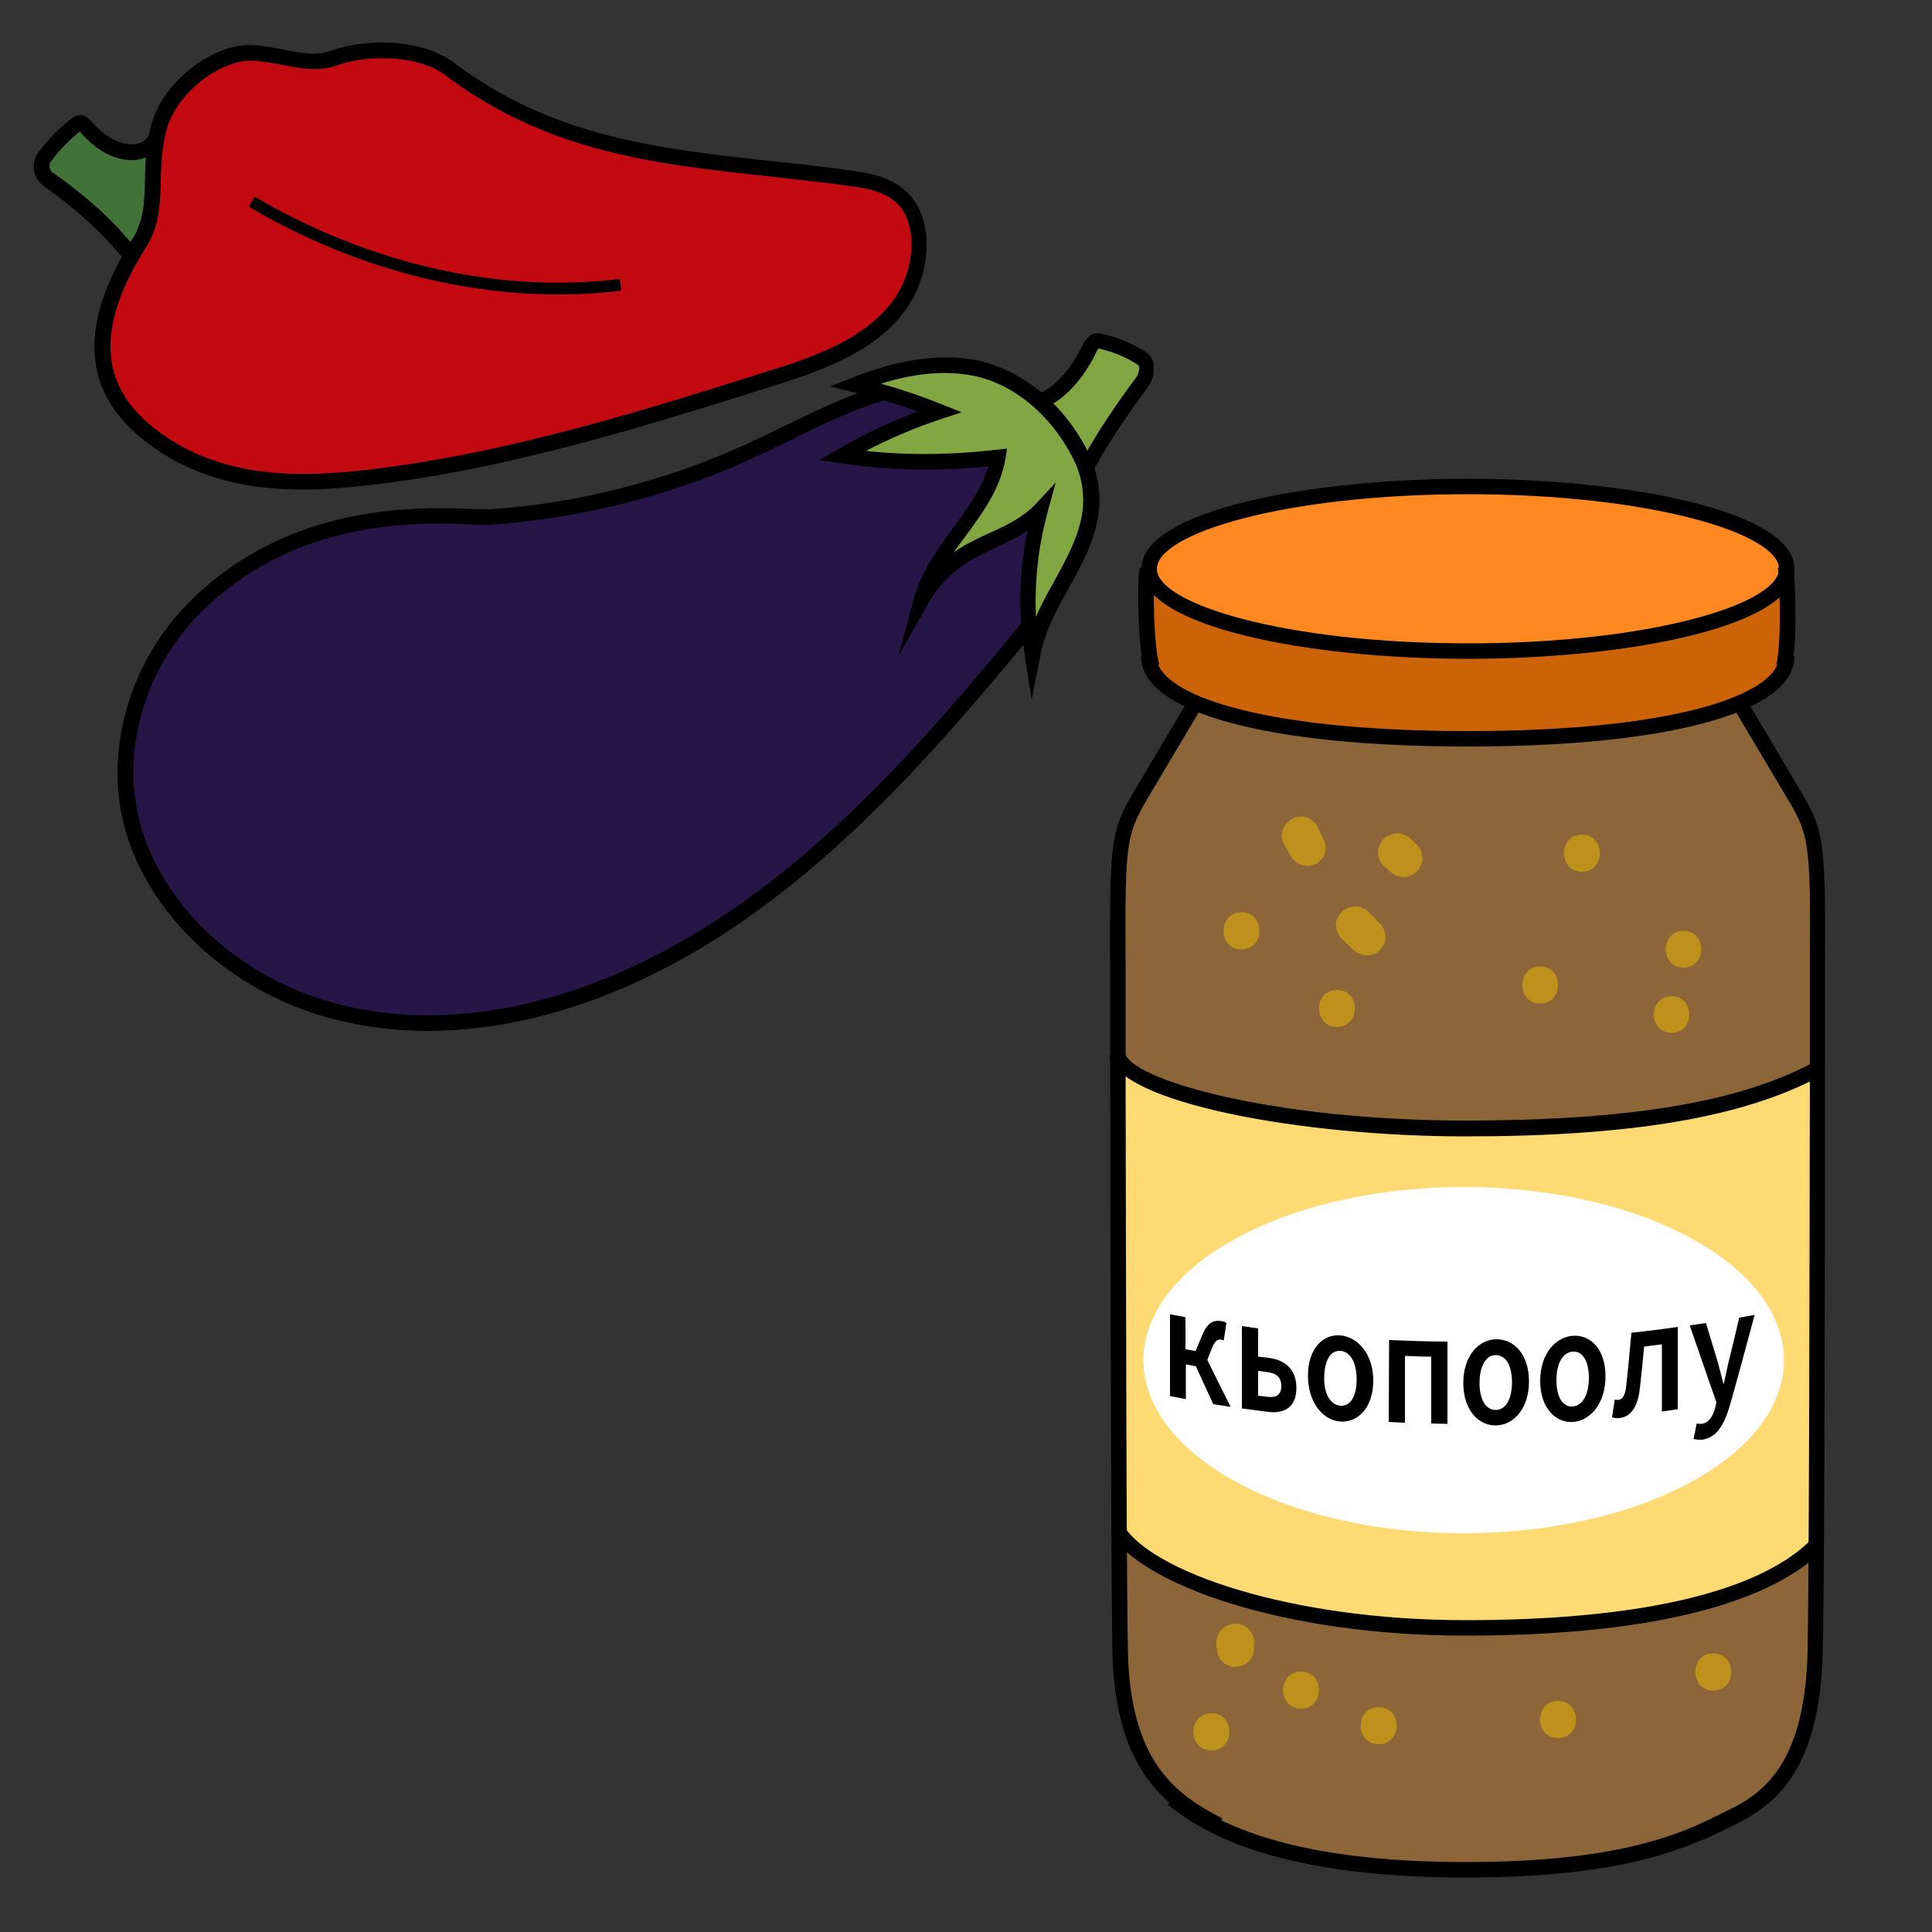 <?xml version="1.0" encoding="utf-8"?>
<!-- Generator: Adobe Illustrator 25.2.1, SVG Export Plug-In . SVG Version: 6.00 Build 0)  -->
<svg version="1.1" id="Layer_1" xmlns="http://www.w3.org/2000/svg" xmlns:xlink="http://www.w3.org/1999/xlink" x="0px" y="0px"
	 viewBox="0 0 500 500" style="enable-background:new 0 0 500 500;" xml:space="preserve">
<rect x="0" y="0" width="500" height="500" fill="#333333" stroke="none"/>
<style type="text/css">
	.st0{fill:#417338;}
	.st1{fill:#C20A10;}
	.st2{fill:#82A642;}
	.st3{fill:#261647;}
	.st4{fill:#8C6539;}
	.st5{fill:#FFFFFF;}
	.st6{fill:#FFDA73;}
	.st7{fill:#BD911C;}
	.st8{fill:#CC6308;}
	.st9{fill:#FF8821;}
</style>
<path class="st0" d="M38.5,51.8c-0.6,5.3-1.3,10.9-4.3,14.8c-6.8-8.3-14.9-15.6-23.8-21.7c0.7-6.7,4.9-12.3,10.4-14
	c0,0,3.7,4.1,4.2,4.5c1.6,1.3,3.4,2.3,5.3,3c1.9,0.7,3.8,1,5.8,1c1.8,0,3.4,0,3.5,2.6C39.8,45.2,38.9,48.7,38.5,51.8z"/>
<path class="st1" d="M116.1,17.8c32.4,24.5,67.5,23.3,104.3,28.5c5.2,0.7,10.9,1.9,14.4,6.8c2.5,3.5,3.2,8.2,2.8,12.4
	c-1.6,18.6-19.4,26.6-34.8,31.4c-35.3,11.2-70.8,22.4-107.9,26.8c-17.8,2.1-37.2,2.2-53.7-9.1C22,101.1,23.1,83.3,36.1,62.7
	c5.4-8.6,1.8-17.8,5-29.6c2.2-8.3,11-17.1,20.5-19.1c7.5-1.6,17.1,3.9,24.5,1.2C96.6,11.4,109.8,12.9,116.1,17.8z"/>
<g>
	<path d="M78.3,126.7c-12.8,0-26.1-2.3-38.1-10.6c-18.9-13-20.8-30.8-5.8-54.5c2.8-4.5,3-9.3,3.1-14.8c0.1-4.2,0.2-9,1.6-14.3
		c2.4-9.4,12.1-18.4,22-20.5c3.9-0.8,8.1,0,12.1,0.8c4.5,0.9,8.7,1.7,12.2,0.4c10.7-3.8,24.7-2.6,31.9,2.9l0,0
		c25.8,19.5,53.3,22.4,82.5,25.6c6.8,0.7,13.9,1.5,20.9,2.5c6,0.8,12,2.3,15.8,7.6c3.4,4.7,3.5,10.7,3.2,13.8
		c-1.8,19.8-20.2,28.1-36.2,33.2c-34.8,11-70.9,22.5-108.2,26.8C89.9,126.2,84.1,126.7,78.3,126.7z M64.7,15.7
		c-0.9,0-1.8,0.1-2.6,0.3c-8.4,1.8-16.9,9.7-19,17.6c-1.3,4.8-1.4,9.2-1.5,13.4c-0.2,5.9-0.3,11.4-3.7,16.8
		c-13.8,21.8-12.3,37.4,4.7,49c16.3,11.2,35.6,10.7,52.3,8.8c37-4.3,72.8-15.7,107.5-26.7c14.7-4.7,31.8-12.3,33.4-29.7
		c0.4-4.3-0.5-8.4-2.4-11.1c-3-4.2-8.3-5.3-13.1-5.9c-7-1-14-1.7-20.8-2.5c-29.7-3.2-57.8-6.2-84.5-26.4c-6.1-4.6-18.7-5.6-28.1-2.3
		c-4.5,1.6-9.5,0.7-14.3-0.3C69.8,16.2,67.1,15.7,64.7,15.7z"/>
</g>
<g>
	<path d="M144.5,76.2c-27,0-54.9-7.8-80.1-22.7l1.5-2.6c29.8,17.5,63.3,25.1,94.5,21.3l0.4,3C155.5,75.9,150,76.2,144.5,76.2z"/>
</g>
<g>
	<path d="M32.5,67.6l-0.9-1.1c-4.2-4.8-9-10.3-20.5-18.5c-0.2-0.2-0.4-0.3-0.5-0.5c-2.4-2.2-2.5-6-0.4-8.4c2.3-3.1,5.1-5.9,8.1-8.3
		c0.7-0.6,1.6-1,2.6-1l0.3,0c1.3,0.2,2.2,1.3,2.6,1.8c4.2,4.8,8.6,6.1,11.3,5.7c1.2-0.2,2.8-0.8,3.5-2.6l3.7,1.6
		c-1.2,2.7-3.6,4.5-6.6,5c-4.9,0.8-10.5-1.9-14.9-7.1c-0.1-0.1-0.1-0.1-0.1-0.2c-2.8,2.2-5.2,4.7-7.3,7.5l-0.1,0.2
		c-0.4,0.4-0.6,0.9-0.5,1.4c0,0.5,0.2,1,0.6,1.4c0.1,0.1,0.1,0.1,0.2,0.1c11.8,8.4,16.8,14.1,21.1,19.1l0.9,1.1L32.5,67.6z"/>
</g>
<path class="st2" d="M268.3,118.4c1.8,5.1,3.7,10.5,7.7,12.9c5.8-12.4,13-24.2,21.4-35c-2.1-6.5-9.6-7.2-14.2-8.8
	c0,0-3.2,6.3-3.6,6.9c-1.5,2.2-3.2,4.1-5.1,5.9c-1.8,1.6-3.9,3-6.1,4.1c-1.9,0.9-3.7,1.9-3.3,4.6
	C265.5,112.3,267.2,115.4,268.3,118.4z"/>
<g>
	<path d="M278,131.8l-3.6-1.8l0.6-1.2c3.7-7.5,7.8-16,19.1-31.2c0.5-0.8,0.8-1.8,0.7-2.7c-0.1-0.3-0.3-0.5-0.6-0.7l-0.2-0.1
		c-3-1.9-6.2-3.1-9.6-3.9l-0.1,0c-0.2,0.2-0.4,0.5-0.5,0.8l-0.1,0.2c-4.1,8.5-10.5,14.4-16.2,15.1c-2.6,0.3-4.8-0.5-6.3-2.3l3.1-2.6
		c0.6,0.7,1.5,1,2.8,0.9c3.5-0.4,9-4.6,13-12.8c0.4-1,1.1-1.9,1.9-2.6l0.3-0.2c0.9-0.5,1.9-0.6,2.9-0.3c3.8,0.8,7.4,2.3,10.7,4.3
		c1.3,0.7,2.2,1.8,2.6,3.2l0,0.2c0.3,2.1-0.1,4.2-1.3,5.9c-11.1,15-15,22.9-18.8,30.6L278,131.8z"/>
</g>
<path class="st3" d="M193,117.2c15-6.8,29.4-15.5,45.7-17.8s35.4,4.3,40.9,19.8c5.9,16.5-5.7,33.8-16.9,47.3
	c-30.6,37-64.8,74-110,90.5c-21.4,7.8-45.2,10.6-67.2,4.5s-41.8-21.8-49.8-43.1s-0.8-46.1,15.6-62c29.2-28.3,68.1-22,75.7-22.6
	c10.8-0.8,21.4-2.4,31.9-4.9C170.7,126,182.1,122.1,193,117.2z"/>
<g>
	<path d="M110.7,266.8c-8.3,0-16.9-1-25.7-3.4c-23.8-6.6-43.4-23.6-51.2-44.4c-8-21.3-1.5-47.1,16.1-64.1
		c25.6-24.8,58.2-23.7,72.1-23.2c2.2,0.1,3.9,0.1,4.9,0.1c10.6-0.7,21.3-2.4,31.6-4.9c11.5-2.8,22.8-6.6,33.6-11.5l0,0
		c3.6-1.6,7.2-3.4,10.6-5c11.3-5.5,22.9-11.2,35.6-12.9c16.4-2.3,37.1,4.3,43.1,21.1c6.3,17.5-5.9,35.5-17.3,49.2
		c-29.1,35.1-64,74-110.9,91.1C142.2,262.9,127.2,266.8,110.7,266.8z M114.1,135.5c-15.6,0-40.9,2.4-61.3,22.2
		c-16.5,15.9-22.6,40-15.1,59.9c7.3,19.6,25.9,35.7,48.5,41.9c25.3,7,49.8,1.4,65.9-4.5c45.9-16.8,80.4-55.2,109.1-89.9
		c10.7-12.9,22.2-29.7,16.6-45.3c-5.3-14.8-23.9-20.5-38.8-18.5c-12.1,1.7-23.4,7.2-34.4,12.6c-3.5,1.7-7.1,3.5-10.7,5.1
		c-11,5-22.6,8.9-34.4,11.8c-10.6,2.5-21.4,4.2-32.3,5c-1.2,0.1-2.9,0-5.3-0.1C119.7,135.6,117.1,135.5,114.1,135.5z"/>
</g>
<path class="st2" d="M282.3,131c-0.9,13.8-12.7,24.6-15.2,38.2c-2-12.4-1.3-25,2.1-37.1c-5.3,5.6-13.3,7.5-19.8,11.6
	c-4.6,2.9-8.5,6.9-11.2,11.7c3.6-13.7,17.6-23.1,20-37c-13.4,1.6-27,1.5-40.4-0.4c8-4.7,16.5-8.5,25.3-11.4
	c-7.1-2.9-14.4-5.2-21.9-7c9.6-3.8,20.1-6.2,30.2-4.4c12.5,2.2,22.8,11.9,28.3,23C281.7,122.1,282.6,126.6,282.3,131z"/>
<g>
	<path d="M267,181.1l-1.8-11.6c-1.7-10.8-1.5-21.5,0.7-32.1c-2.5,1.6-5.3,2.9-8,4.2c-2.5,1.2-5.1,2.4-7.3,3.8
		c-4.3,2.7-8,6.5-10.5,11l-7.6,13.4l4-14.9c1.8-6.8,6.1-12.6,10.1-18.2c3.9-5.3,7.5-10.3,9.2-16c-12.7,1.3-25.5,1.1-38.1-0.8
		l-5.7-0.8l5-2.9c6.5-3.8,13.4-7.1,20.5-9.7c-5.4-2-11-3.6-16.6-5l-6.1-1.5l5.9-2.3c11.5-4.6,22.1-6.2,31.3-4.6
		c12,2.1,23.4,11.3,29.7,24.1c2.1,4.3,3.1,9.1,2.8,13.8v0c-0.5,7.8-4.3,14.7-8,21.4c-3.2,5.7-6.1,11.1-7.2,17.1L267,181.1z
		 M273.2,124.9l-2.1,7.7c-2.4,8.9-3.4,17.9-3,27c1.4-3.1,3-6.1,4.7-9.1c3.6-6.6,7-12.7,7.5-19.7c0.2-4.1-0.6-8.2-2.4-11.8
		c-5.8-11.7-16-20.1-26.8-21.9c-6.9-1.2-14.6-0.5-23.1,2.2c5.4,1.5,10.7,3.3,15.9,5.4l5,2l-5.2,1.7c-6.7,2.2-13.3,5-19.6,8.3
		c11.2,1.2,22.6,1,33.8-0.3l2.7-0.3l-0.4,2.6c-1.3,7.8-6,14.2-10.5,20.3c-1,1.3-2,2.7-2.9,4c0.5-0.4,1-0.7,1.6-1.1
		c2.5-1.6,5.2-2.8,7.8-4c4.4-2,8.5-4,11.6-7.2L273.2,124.9z"/>
</g>
<path class="st4" d="M290.3,231.8c-2.8,11.1,0,13.9,0,25.5c0.3,51.7,0.6,103.3,0.8,155c0.1,13.9-1.5,29.9,4.3,42
	c9.8,20.4,28.4,24.1,48.1,27c28.3,4.2,39.9,4.5,68.1,0.5c11.4-1.6,17.7-2.2,28.2-7.6s19.5-8,24.7-19.9c7.4-17.1,7.4-50.8,7-70
	c-1.2-53.7,0.6-90-0.4-138.6c-0.2-10.8-0.9-21.8-4.4-31.8c-4.4-12.4-15.1-29.6-23.4-38.9c-5.2-5.8-8.5-14.1-15.3-16.8
	c-5.6-2.2-11.6-2-17.5-1.8s-6.9,0.5-12.9,0.7s-3.6,0.5-9.7,0.8s-12.1,0.6-18.2,1s-7,10.9-13,11.4s-3.5,1.1-9.6,1.7
	s-12.2,1.5-18.2,2.3c-4,0.6-8.5,0.7-12.3,2.7c-2.7,1.5-2.2-4-3.8-1.1c-3,5.3-8.6,13.6-11.4,19.1c-2.9,5.6-9.2,18.8-11.2,24.9
	C289.9,221.6,290.7,230.3,290.3,231.8z"/>
<path class="st5" d="M289.1,272.7v123.1c0,0,2.1,12.8,39.9,20c40,7.7,111,10.8,140.9-15.7V277c0,0-33.8,14.8-82.6,14.9
	c-72,0.2-96.2-15-96.2-15L289.1,272.7z"/>
<path class="st6" d="M289.1,272.7v123.1c0,0,2.1,12.8,39.9,20c40,7.7,111,10.8,140.9-15.7V277c0,0-33.8,14.8-82.6,14.9
	c-72,0.2-96.2-15-96.2-15L289.1,272.7z"/>
<g>
	<path d="M379.2,485.9c-36.2,0-62.1-6.4-77-18.9l2.6-3.1c14.1,11.9,39.2,18,74.4,18c42.2,0,57.7-8.1,69-13.9c1-0.5,2.1-1.1,3.1-1.6
		l1.8,3.6c-1,0.5-2,1-3,1.6C438.3,477.6,422.3,485.9,379.2,485.9z"/>
</g>
<g>
	<path d="M379.2,423.3c-47.6,0-84.1-13.5-91.8-26.5l3.4-2c7,11.8,42.8,24.5,88.4,24.5c44.6,0,75.5-7.1,89.3-20.6l2.8,2.9
		C456.6,415.8,424.8,423.3,379.2,423.3z"/>
</g>
<g>
	<path d="M379.2,294.1c-42.1,0-90.2-8.7-92.1-21.2l4-0.6c1,7.1,38.5,17.7,88.1,17.7c42.2,0,70.7-4.7,89.8-14.9l1.9,3.5
		C451.1,289.2,422,294.1,379.2,294.1z"/>
</g>
<g>
	<path d="M314.4,474.2c-12-6.2-24.9-15.2-26.4-43.5c-0.5-9.7-0.6-108.4-0.7-155.9c0-12.8,0-21.8,0-24.4c-0.2-35,0.3-35.7,7.5-47.8
		c0.5-0.8,1-1.7,1.6-2.7c13.6-23,14.8-24.8,14.9-25l3.3,2.2l-1.7-1.1l1.7,1.1c0,0.1-1.3,2-14.8,24.8c-0.6,1-1.1,1.9-1.6,2.7
		c-6.8,11.4-7.1,11.8-6.9,45.7c0,2.6,0,11.6,0,24.4c0.1,47.4,0.2,146.1,0.7,155.7c1.4,26.2,12.7,34.2,24.3,40.2L314.4,474.2z"/>
</g>
<g>
	<path d="M440.9,476.1l-1.8-3.6c1.4-0.7,2.8-1.4,4.3-2.1c10.6-4.9,22.7-10.5,24.3-39.9c0.5-9.4,0.6-106.4,0.7-153.1
		c0-14.1,0-24.3,0-27c0.2-33.9-0.1-34.3-7-45.7c-0.5-0.8-1-1.7-1.6-2.7c-13.5-22.7-14.7-24.7-14.8-24.8l3.3-2.2
		c0.1,0.1,1.3,2,14.9,25c0.6,1,1.1,1.8,1.6,2.7c7.2,12.1,7.7,12.8,7.5,47.8c0,2.8,0,12.9,0,27c0,50.3-0.1,143.8-0.7,153.3
		c-1.7,31.8-15.5,38.2-26.6,43.3C443.6,474.8,442.2,475.4,440.9,476.1z"/>
</g>
<ellipse class="st5" cx="378.8" cy="352" rx="82.9" ry="44.8"/>
<path class="st7" d="M366.7,218.6c-0.1-0.1-0.2-0.3-0.4-0.4l-0.4-0.4l-0.8-0.7c-0.4-0.5-1-0.8-1.6-1c-1.2-0.6-2.6-0.6-3.8,0
	c-0.6,0.2-1.2,0.5-1.6,1l-0.8,1c-0.4,0.8-0.7,1.6-0.7,2.5l0.2,1.3c0.2,0.8,0.7,1.6,1.3,2.2l0.8,0.7l0.4,0.4l0.5,0.4l0.5,0.4h0.1
	l0.1,0.1l0.2,0.2c0.5,0.4,1.2,0.6,1.8,0.6c0.7,0.2,1.4,0.1,2-0.1l1.2-0.5c0.6-0.3,1-0.7,1.4-1.3c0.3-0.3,0.5-0.7,0.6-1.1
	c0.3-0.6,0.5-1.2,0.4-1.9c0-0.4-0.1-0.9-0.2-1.3C367.8,220,367.3,219.2,366.7,218.6z M334.1,221.7c0.7,1,1.7,1.8,2.9,2.2l1.3,0.2
	c0.6,0,1.3-0.1,1.9-0.4c0.4-0.1,0.7-0.3,1-0.6c0.5-0.3,0.9-0.8,1.2-1.3l0.5-1.1c0.2-0.8,0.2-1.7,0-2.6c-0.6-1.4-1.3-2.9-2-4.3
	c-0.3-0.6-0.7-1-1.3-1.4c-0.5-0.4-1-0.7-1.7-0.9c-0.6-0.2-1.3-0.2-1.9-0.1c-0.6,0-1.3,0.2-1.8,0.6l-1,0.8c-0.6,0.6-1,1.3-1.3,2.1
	l-0.2,1.3c0,0.9,0.2,1.7,0.7,2.5C333,219.7,333.5,220.7,334.1,221.7z M355.6,246.9c0.6-0.2,1.1-0.5,1.5-1l0.8-1
	c0.4-0.7,0.7-1.6,0.7-2.4l-0.2-1.3c-0.2-0.8-0.6-1.5-1.2-2.1c-1-1.1-2-2.1-3-3.1c-0.4-0.5-1-0.8-1.6-1c-0.6-0.3-1.2-0.5-1.9-0.4
	c-0.6,0-1.3,0.1-1.9,0.4c-0.6,0.2-1.1,0.5-1.6,1l-0.8,1c-0.4,0.7-0.7,1.6-0.7,2.4c0.1,0.4,0.1,0.9,0.2,1.3c0.2,0.8,0.7,1.5,1.2,2.1
	c1,1,2.1,2,3.1,3C351.7,247.2,353.8,247.6,355.6,246.9L355.6,246.9z M346,256.2c-6.2,0-6.2,9.6,0,9.6S352.2,256.2,346,256.2z
	 M321.3,236.1c-6.2,0-6.2,9.6,0,9.6S327.5,236.1,321.3,236.1L321.3,236.1z M432.6,257.8c-6.1,0-6.1,9.5,0,9.5
	S438.7,257.8,432.6,257.8L432.6,257.8z M435.7,250.4c6.1,0,6.1-9.5,0-9.5S429.5,250.4,435.7,250.4L435.7,250.4z M398.6,250.1
	c-6.1,0-6.2,9.6,0,9.6S404.7,250.1,398.6,250.1L398.6,250.1z M409.4,216c-6.2,0-6.2,9.6,0,9.6S415.6,216,409.4,216z M403.2,440.2
	c-6.2,0-6.2,9.6,0,9.6S409.4,440.2,403.2,440.2z M356.8,441.8c-6.2,0-6.2,9.6,0,9.6S363,441.8,356.8,441.8z M336.7,432.6
	c-6.2,0-6.2,9.6,0,9.6S342.9,432.6,336.7,432.6z M323.1,421.6c-0.9-0.9-2.1-1.4-3.4-1.4l-1.3,0.2c-0.8,0.2-1.5,0.6-2.1,1.2l-0.8,1
	c-0.4,0.7-0.7,1.6-0.7,2.5c0,0.5,0,1,0.1,1.5c0,1.9,1.1,3.7,2.9,4.4c0.6,0.3,1.2,0.4,1.9,0.4l1.3-0.2c0.8-0.2,1.5-0.6,2.1-1.2l0.8-1
	c0.4-0.7,0.7-1.6,0.6-2.4c0-0.5,0-1,0.1-1.5c0-0.7-0.1-1.3-0.4-1.9C323.9,422.5,323.6,422,323.1,421.6L323.1,421.6z M313.5,443.4
	c-6.2,0-6.2,9.6,0,9.6S319.7,443.4,313.5,443.4L313.5,443.4z M443.4,427.9c-6.2,0-6.2,9.6,0,9.6S449.6,427.9,443.4,427.9
	L443.4,427.9z"/>
<path d="M302.7,340.1c1.4,0.3,2.8,0.5,4.1,0.8v8.3l4.7,0.8c2.3,4.7,4.6,9.4,7,14.1c-1.5-0.2-3-0.5-4.5-0.7c-1.5-3.2-3-6.5-4.5-9.8
	l-2.6-0.5v9l-4.1-0.8V340.1z M308.7,351.4l2.4-5.8c1.4-3.4,2.9-4,5.1-3.7c0.4,0.1,0.9,0.2,1.2,0.5c-0.2,1.5-0.5,3-0.7,4.5
	c-0.2-0.1-0.4-0.2-0.6-0.2c-0.9-0.1-1.6,0.1-2.4,2.1l-1.6,4C311,352.4,309.9,351.9,308.7,351.4L308.7,351.4z"/>
<path d="M321.5,343.2c1.4,0.2,2.8,0.4,4.1,0.6v7.3l2.6,0.3c4.2,0.5,7.3,2.8,7.3,7.8s-3.1,6.7-7.3,6.2c-2.3-0.3-4.5-0.6-6.8-0.9
	V343.2z M328,361.5c2.4,0.3,3.6-0.6,3.6-2.8s-1.2-3.3-3.6-3.6l-2.4-0.3v6.4L328,361.5z"/>
<path d="M338.5,356c0-7.1,4-10.8,8.4-10.4s8.5,4.7,8.5,11.7s-4,10.9-8.5,10.6S338.5,363,338.5,356z M351.1,357
	c0-4.3-1.6-7.2-4.2-7.4s-4.1,2.5-4.2,6.8s1.6,7.2,4.2,7.4S351.1,361.3,351.1,357L351.1,357z"/>
<path d="M359.5,346.8c5,0.2,10.1,0.4,15.1,0.4v21.3l-4.2-0.1v-17.3c-2.2,0-4.5-0.1-6.8-0.2v17.3l-4.2-0.2L359.5,346.8z"/>
<path d="M378.7,357.9c0-7.1,4-11.2,8.5-11.3s8.5,3.8,8.5,10.9s-4,11.3-8.5,11.4S378.7,365,378.7,357.9z M391.3,357.7
	c0-4.3-1.6-7-4.2-7s-4.2,2.9-4.2,7.2s1.6,7,4.2,7S391.3,362,391.3,357.7L391.3,357.7z"/>
<path d="M398.6,357.4c0-7.1,4-11.4,8.5-11.7s8.4,3.4,8.4,10.5s-4,11.5-8.4,11.8S398.6,364.5,398.6,357.4z M411.2,356.6
	c0-4.3-1.6-7-4.2-6.8s-4.2,3.1-4.2,7.4s1.6,7,4.2,6.8S411.2,360.9,411.2,356.6L411.2,356.6z"/>
<path d="M417.2,366.8l0.7-4.6c0.3,0.1,0.6,0.1,0.9,0.1c1.1-0.1,1.9-1.3,2.1-4c0.5-4.4,0.9-8.9,1.3-13.4c4-0.4,8-0.9,12-1.5v21.3
	c-1.4,0.2-2.8,0.4-4.1,0.6v-17.4c-1.5,0.2-3,0.4-4.6,0.6c-0.3,3.5-0.7,7.2-1.1,10.7c-0.5,4.8-2.3,7.5-5.3,7.8
	C418.5,367.1,417.8,367,417.2,366.8z"/>
<path d="M438.3,372.4c0.3-1.3,0.5-2.7,0.8-4c0.4,0.1,0.8,0.1,1.3,0.1c1.9-0.3,2.9-2,3.5-4.2l0.3-1.4c-2.3-6.6-4.6-13.2-6.9-19.9
	c1.4-0.2,2.8-0.4,4.2-0.6c1,3.3,2,6.6,3,9.9c0.5,1.8,1,3.8,1.5,5.8h0.1c0.5-2,0.9-4.2,1.4-6.2c0.9-3.6,1.8-7.3,2.6-10.9
	c1.3-0.2,2.7-0.5,4-0.7c-2.1,7.8-4.2,15.6-6.4,23.4c-1.5,5-3.3,8.3-7.2,8.9C439.8,372.6,439.1,372.6,438.3,372.4z"/>
<path class="st8" d="M297.3,169.9c2.6,11.5,28,21.3,82.6,21.3s82.5-9.5,82.5-21.3s11.2-36.8-43.3-36.8S284.4,112.5,297.3,169.9z"/>
<g>
	<path d="M379.9,193.2c-52.2,0-84.6-8.9-84.6-23.3h4c0,9.3,25.2,19.3,80.6,19.3c55.3,0,80.5-10,80.5-19.3h4
		C464.4,184.3,432,193.2,379.9,193.2z"/>
</g>
<ellipse class="st9" cx="379.9" cy="147.2" rx="82.5" ry="21.3"/>
<g>
	<path d="M379.9,170.5c-41,0-84.5-8.2-84.5-23.3s43.6-23.3,84.5-23.3s84.5,8.2,84.5,23.3S420.9,170.5,379.9,170.5z M379.9,127.9
		c-47.5,0-80.5,10.2-80.5,19.3s33.1,19.3,80.5,19.3s80.5-10.2,80.5-19.3S427.3,127.9,379.9,127.9z"/>
</g>
<g>
	<path d="M296.1,173.1c-1.5-5.4-1.9-20.9-1.2-26.2l4,0.5c-0.6,4.8-0.3,19.8,1.1,24.5L296.1,173.1z"/>
</g>
<g>
	<path d="M463.6,173l-3.9-1c1.3-4.9,1-19.6,0.4-25.1l4-0.5C464.7,151.5,465.2,167.2,463.6,173z"/>
</g>
</svg>
